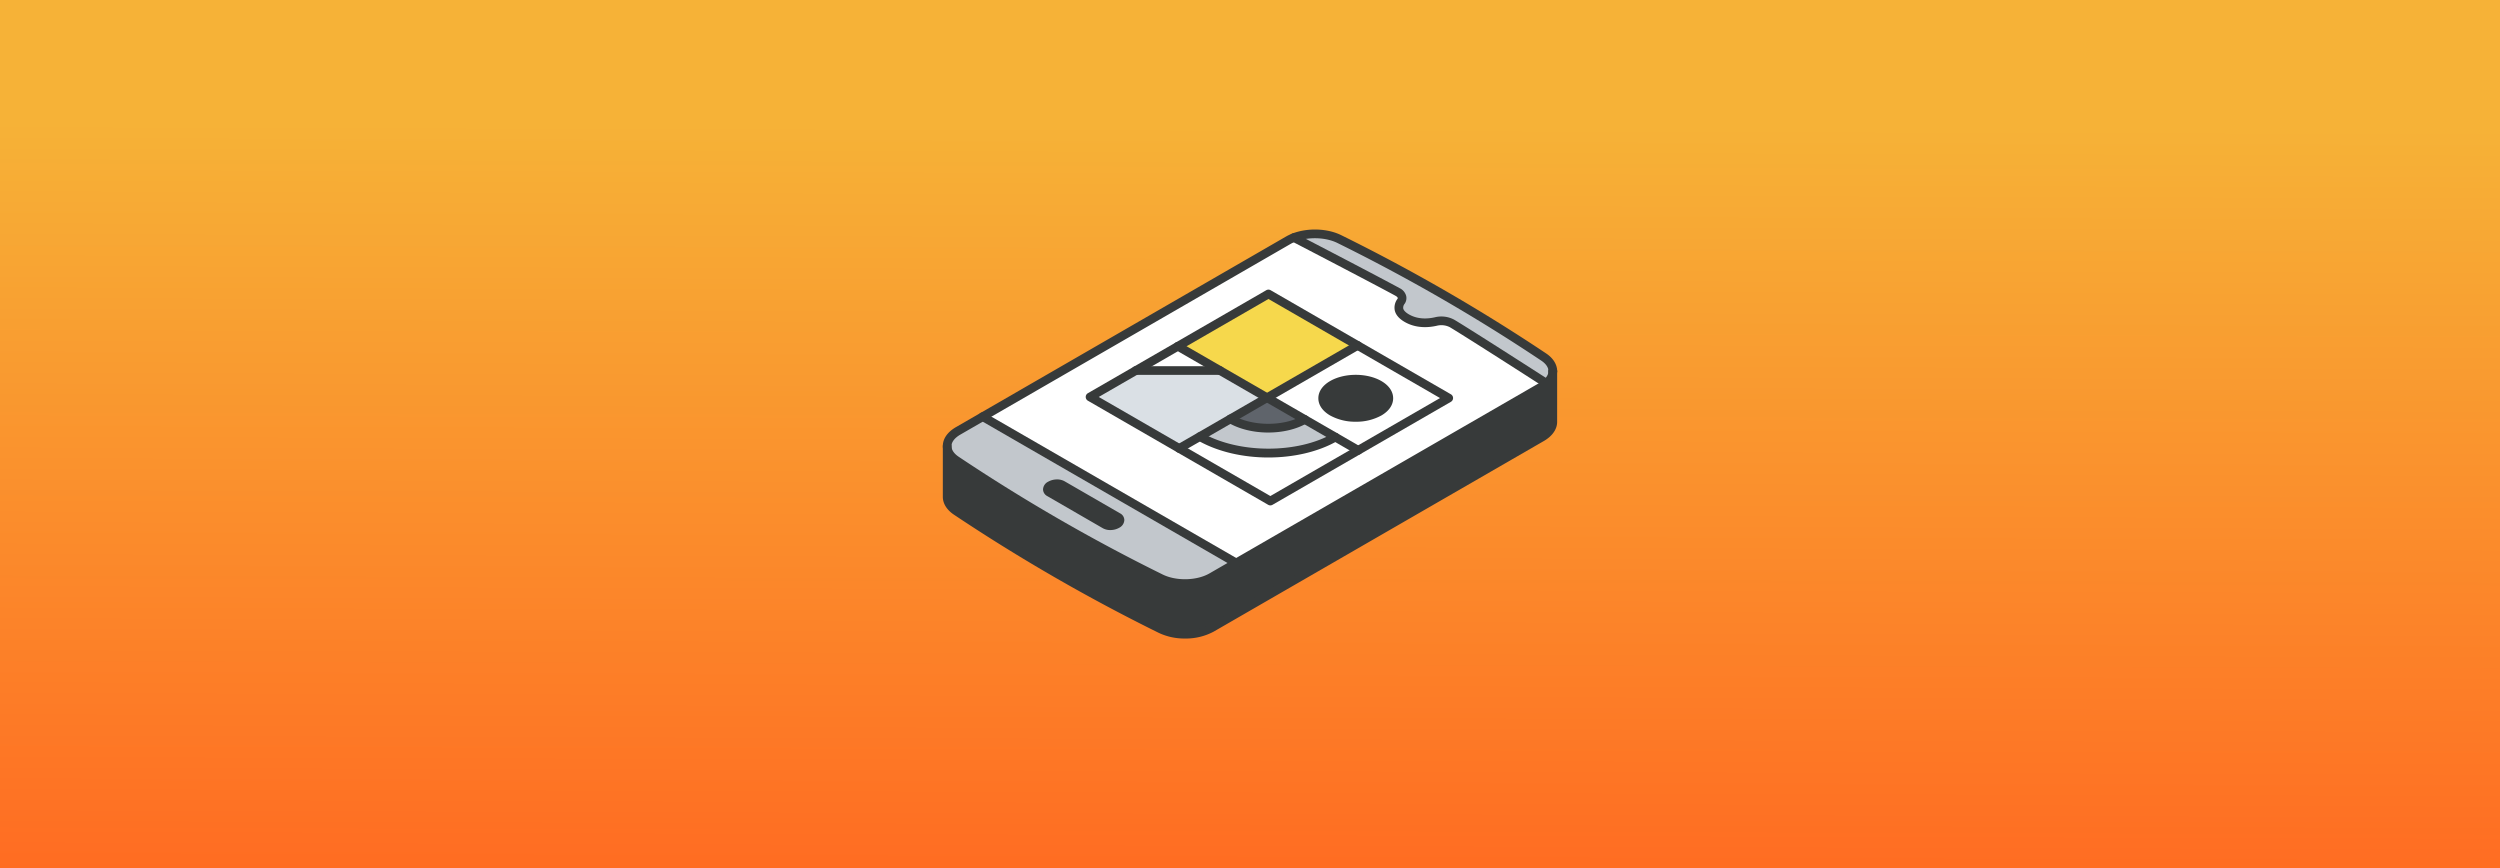 <svg xmlns="http://www.w3.org/2000/svg" xmlns:xlink="http://www.w3.org/1999/xlink" width="1440" height="500" viewBox="0 0 1440 500"><rect x="0" y="0" width="1440" height="500" fill="#808080" stroke="none"/><defs><linearGradient id="a" x1="0.281" y1="0.145" x2="0.274" y2="1" gradientUnits="objectBoundingBox"><stop offset="0" stop-color="#f6b237"></stop><stop offset="1" stop-color="#ff6c22"></stop></linearGradient><clipPath id="b"><rect width="353.863" height="235.589" fill="none"></rect></clipPath><clipPath id="d"><rect width="1440" height="500"></rect></clipPath></defs><g id="c" clip-path="url(#d)"><rect width="1440" height="500" fill="#fff"></rect><path d="M0,0H1440V500H0Z" fill="url(#a)"></path><g transform="translate(543.068 132.206)"><g clip-path="url(#b)"><path d="M270.354,80.007c0,.1.017.188.017.275a1.634,1.634,0,0,1-.008.29v.052c0,2.435-1.288,4.837-3.706,6.964,0,0-47.565-30.442-54.357-34.506a13.278,13.278,0,0,0-9.209-1.133c-4.34,1.012-10.84,1.543-16.825-1.9-5.97-3.464-5.026-7.221-3.311-9.707,1.234-1.853.549-3.945-1.92-5.334C173.952,31.111,148,17.511,121.248,3.618,129.189.6,139.907.79,147.4,4.494A1036.1,1036.1,0,0,1,265.192,72.478c3.224,2.178,4.939,4.854,5.162,7.529" transform="translate(80.987 1.015)" fill="#c2c7cc"></path><path d="M346.642,55.909c2.429-2.115,3.706-4.528,3.706-6.964v28.83a1.761,1.761,0,0,1-.008.292c.017,2.435-1.249,4.872-3.7,7a17.575,17.575,0,0,1-2.624,1.851L153.83,196.713c-7.976,4.6-20.8,4.922-29.363.669A1036.637,1036.637,0,0,1,6.679,129.4c-3.464-2.35-5.179-5.249-5.179-8.13V92.113c0,2.882,1.715,5.779,5.179,8.113a1034.2,1034.2,0,0,0,117.789,68c8.558,4.253,21.386,3.928,29.363-.669l190.181-109.8a17.448,17.448,0,0,0,2.63-1.853" transform="translate(1.002 32.693)" fill="#373a3a"></path><path d="M338.432,86.746A17.691,17.691,0,0,1,335.8,88.6L159.772,190.215,13.788,105.937,189.8,4.3a25.081,25.081,0,0,1,3.224-1.526c26.754,13.891,52.7,27.491,59.786,31.384,2.47,1.389,3.156,3.483,1.921,5.334-1.716,2.487-2.659,6.243,3.311,9.707,5.985,3.448,12.485,2.916,16.823,1.9a13.289,13.289,0,0,1,9.21,1.133c6.794,4.065,30.312,19.036,54.355,34.506M230.037,125.317l52.153-30.1L178.344,35.26,75.6,94.583l103.846,59.958Z" transform="translate(9.21 1.856)" fill="#fff"></path><path d="M216.608,70.336l-52.155,30.1-52.48-30.288,52.155-30.116Zm-40.081,7.889c7.426-4.288,7.426-11.25,0-15.539-7.442-4.288-19.5-4.288-26.944,0-7.426,4.288-7.426,11.25,0,15.539,7.444,4.3,19.5,4.3,26.944,0" transform="translate(74.792 26.739)" fill="#fff"></path><path d="M163.7,54.9c7.426,4.288,7.426,11.25,0,15.539-7.442,4.3-19.5,4.3-26.944,0-7.426-4.288-7.426-11.25,0-15.539,7.444-4.288,19.5-4.288,26.944,0" transform="translate(87.623 34.523)" fill="#373a3a"></path><path d="M184.716,79.418l-50.6,29.224-52.48-30.3L93.509,71.5c.17.1.36.22.547.325,21.553,12.091,56.083,12.348,77.486,0Z" transform="translate(54.531 47.755)" fill="#fff"></path><path d="M184.7,51.906,132.543,82.022,81.178,52.369l52.153-30.116Z" transform="translate(54.223 14.864)" fill="#f6d84c"></path><path d="M149.177,65.723l17.614,10.169c-21.4,12.349-55.936,12.093-77.486,0-.187-.105-.377-.222-.549-.325l17.6-10.169c.188.12.379.22.565.325,11.746,6.6,30.6,6.74,42.259,0" transform="translate(59.284 43.682)" fill="#c2c7cc"></path><path d="M120.436,58.087l21.693,12.52c-11.661,6.74-30.512,6.6-42.257,0-.187-.105-.377-.205-.567-.325Z" transform="translate(66.33 38.799)" fill="#5f646b"></path><path d="M125.672,48.7,152.8,64.358,102.211,93.565,50.845,63.911,77.205,48.7Z" transform="translate(33.962 32.528)" fill="#dae0e5"></path><path d="M167.98,148.9l-14.149,8.18c-7.974,4.6-20.8,4.922-29.361.669a1034.081,1034.081,0,0,1-117.79-68C3.215,87.418,1.5,84.521,1.5,81.639c0-.085,0-.172,0-.257.06-3.124,2.247-6.226,6.347-8.592l14.148-8.165ZM99.344,126.453c2.05-1.2,2.282-2.967.5-3.978L67.8,103.97a6.292,6.292,0,0,0-3.344-.686,7.908,7.908,0,0,0-3.551.977c-2.047,1.173-2.263,2.949-.48,3.961l32.038,18.523a6.436,6.436,0,0,0,3.328.686,7.829,7.829,0,0,0,3.549-.977" transform="translate(1.002 43.167)" fill="#c2c7cc"></path><path d="M90.882,40.308l24.234,14H66.649Z" transform="translate(44.518 26.924)" fill="#fff"></path><path d="M76.726,107c1.783,1.012,1.553,2.782-.5,3.978a7.832,7.832,0,0,1-3.551.979,6.433,6.433,0,0,1-3.326-.687L37.314,92.745c-1.783-1.011-1.566-2.787.48-3.961a7.93,7.93,0,0,1,3.551-.977,6.3,6.3,0,0,1,3.343.686Z" transform="translate(24.117 58.645)" fill="#373a3a"></path><path d="M139.492,206.431a34.548,34.548,0,0,1-15.135-3.271A1040.207,1040.207,0,0,1,6.285,134.995C2.232,132.264,0,128.645,0,124.805v-.3c.078-4.128,2.777-7.931,7.6-10.713L197.76,3.994a27.045,27.045,0,0,1,3.579-1.7c8.82-3.386,20.135-3,28.16.967A1041.619,1041.619,0,0,1,347.573,71.414c3.746,2.529,5.968,5.865,6.261,9.4.005.072.008.14.008.208a1.575,1.575,0,0,1,.017.275,3.394,3.394,0,0,1-.057.777,2.5,2.5,0,0,1-4.949-.677c0-.057-.007-.138-.01-.213-.185-1.977-1.626-3.971-4.065-5.618a1037.053,1037.053,0,0,0-117.5-67.815C220.541,4.42,210.61,4.1,203.133,6.968a22.177,22.177,0,0,0-2.9,1.373L10.1,118.122c-3.194,1.843-5.051,4.2-5.1,6.475v.208c0,2.123,1.448,4.268,4.076,6.038a1035.2,1035.2,0,0,0,117.5,67.835c7.823,3.89,19.682,3.624,27-.6L343.762,88.287a15.259,15.259,0,0,0,2.243-1.58,2.5,2.5,0,0,1,3.274,3.785,20.313,20.313,0,0,1-3,2.12l-190.2,109.8a33.884,33.884,0,0,1-16.591,4.015" transform="translate(0 0)" fill="#373a3a"></path><path d="M209.428,59.412a2.5,2.5,0,0,1-1.653-4.382c1.3-1.146,2.857-2.956,2.857-5.082a2.5,2.5,0,0,1,5,0c0,3.164-1.576,6.221-4.557,8.842a2.5,2.5,0,0,1-1.651.622" transform="translate(138.215 31.691)" fill="#373a3a"></path><path d="M267.686,90.25a2.6,2.6,0,0,1-1.381-.4c-21.9-14.091-47.18-30.21-54.288-34.463a10.8,10.8,0,0,0-7.386-.836c-4.8,1.119-11.954,1.656-18.611-2.18-3.207-1.861-5.119-4.088-5.688-6.625a8.4,8.4,0,0,1,1.566-6.67.63.63,0,0,0,.145-.532c-.068-.284-.429-.747-1.234-1.2C174.186,33.706,149.622,20.81,121.1,6A2.5,2.5,0,0,1,123.4,1.56c28.555,14.826,53.162,27.743,59.838,31.412a6.96,6.96,0,0,1,3.668,4.407,5.692,5.692,0,0,1-.869,4.508,3.6,3.6,0,0,0-.824,2.767c.247,1.1,1.391,2.275,3.308,3.388,5.239,3.017,11.048,2.552,15,1.631A15.684,15.684,0,0,1,214.6,51.1c6.276,3.756,27.6,17.29,54.327,34.485a2.5,2.5,0,0,1-1.238,4.664" transform="translate(79.986 0.853)" fill="#373a3a"></path><path d="M160.771,152.408a2.488,2.488,0,0,1-1.249-.335L13.537,67.794a2.5,2.5,0,0,1,2.5-4.332l145.985,84.276a2.5,2.5,0,0,1-1.253,4.669" transform="translate(8.207 42.165)" fill="#373a3a"></path><path d="M73.349,115.463a8.757,8.757,0,0,1-4.215-1.007L37.063,95.913a4.492,4.492,0,0,1-2.457-3.883,5.213,5.213,0,0,1,2.946-4.417,10.5,10.5,0,0,1,4.69-1.308,8.864,8.864,0,0,1,4.7,1.019l32.041,18.508a4.483,4.483,0,0,1,2.452,3.858,5.259,5.259,0,0,1-2.939,4.447,10.352,10.352,0,0,1-4.709,1.318c-.145,0-.29.008-.434.008M40.139,91.9,71.6,110.1a4.077,4.077,0,0,0,1.968.352,5.386,5.386,0,0,0,2.338-.605L44.439,91.658a3.978,3.978,0,0,0-1.992-.35,5.516,5.516,0,0,0-2.308.592" transform="translate(23.115 57.644)" fill="#373a3a"></path><path d="M155.693,145.037a2.5,2.5,0,0,1-1.251-.335L50.6,84.744a2.5,2.5,0,0,1,0-4.333L153.345,21.088a2.5,2.5,0,0,1,2.5,0L259.691,81.046a2.5,2.5,0,0,1,0,4.333L156.944,144.7a2.5,2.5,0,0,1-1.251.335M56.851,82.577l98.843,57.069,49.343-28.5,48.4-27.931L154.6,26.144Z" transform="translate(32.96 13.862)" fill="#373a3a"></path><path d="M186.024,103.752a2.477,2.477,0,0,1-1.248-.335L80.93,43.476a2.5,2.5,0,1,1,2.5-4.332L187.278,99.084a2.5,2.5,0,0,1-1.254,4.669" transform="translate(53.22 25.922)" fill="#373a3a"></path><path d="M151.226,77.194A29.931,29.931,0,0,1,136.5,73.613c-4.4-2.539-6.82-6.066-6.82-9.934s2.424-7.4,6.822-9.936c8.256-4.755,21.188-4.754,29.443,0,4.4,2.542,6.822,6.07,6.822,9.938s-2.42,7.394-6.817,9.934a29.98,29.98,0,0,1-14.726,3.581m0-21.979A25.147,25.147,0,0,0,139,58.078c-2.742,1.583-4.317,3.626-4.317,5.6s1.575,4.016,4.32,5.6c6.625,3.831,17.817,3.831,24.44,0,2.745-1.586,4.318-3.628,4.318-5.6s-1.573-4.018-4.317-5.6a25.152,25.152,0,0,0-12.221-2.861" transform="translate(86.621 33.516)" fill="#373a3a"></path><path d="M82.645,102.857a2.5,2.5,0,0,1-1.253-4.667L184.14,38.866a2.5,2.5,0,1,1,2.5,4.332L83.894,102.522a2.471,2.471,0,0,1-1.249.335" transform="translate(53.529 25.736)" fill="#373a3a"></path><path d="M122.127,74.258c-8.043,0-16.126-1.783-22.479-5.352-.287-.158-.487-.27-.686-.4a2.5,2.5,0,0,1,2.69-4.22c.107.068.217.128.324.187,11.252,6.32,29.1,6.327,39.9.083a2.5,2.5,0,1,1,2.5,4.332c-6.19,3.578-14.2,5.367-22.257,5.367" transform="translate(65.329 42.68)" fill="#373a3a"></path><path d="M129.24,84.558c-14.381,0-28.834-3.184-40.191-9.557l-.487-.287a2.568,2.568,0,0,1-.914-3.471,2.435,2.435,0,0,1,3.364-.9l.492.294c20.969,11.766,54.619,11.771,75,.012a2.5,2.5,0,1,1,2.5,4.333c-11.06,6.382-25.378,9.572-39.769,9.572" transform="translate(58.316 46.756)" fill="#373a3a"></path><path d="M116.118,52.2H67.651a2.5,2.5,0,1,1,0-5h48.467a2.5,2.5,0,1,1,0,5" transform="translate(43.516 31.526)" fill="#373a3a"></path><path d="M139.494,203.918a34.546,34.546,0,0,1-15.138-3.274A1042.454,1042.454,0,0,1,6.285,132.5C2.228,129.745,0,126.122,0,122.291V93.135a2.5,2.5,0,1,1,5,0v29.156c0,2.122,1.449,4.273,4.081,6.06a1037.487,1037.487,0,0,0,117.5,67.812c7.819,3.886,19.68,3.626,27-.594l190.179-109.8A15.116,15.116,0,0,0,346,84.2c1.3-1.129,2.857-2.929,2.841-5.089,0-.083,0-.165.01-.249V49.917a2.5,2.5,0,1,1,5,0s0,29.152-.008,29.294c-.023,3.171-1.6,6.2-4.568,8.768a20.28,20.28,0,0,1-3,2.117L156.083,199.9a33.9,33.9,0,0,1-16.589,4.015m209.357-125v0Z" transform="translate(0 31.671)" fill="#373a3a"></path></g></g></g></svg>